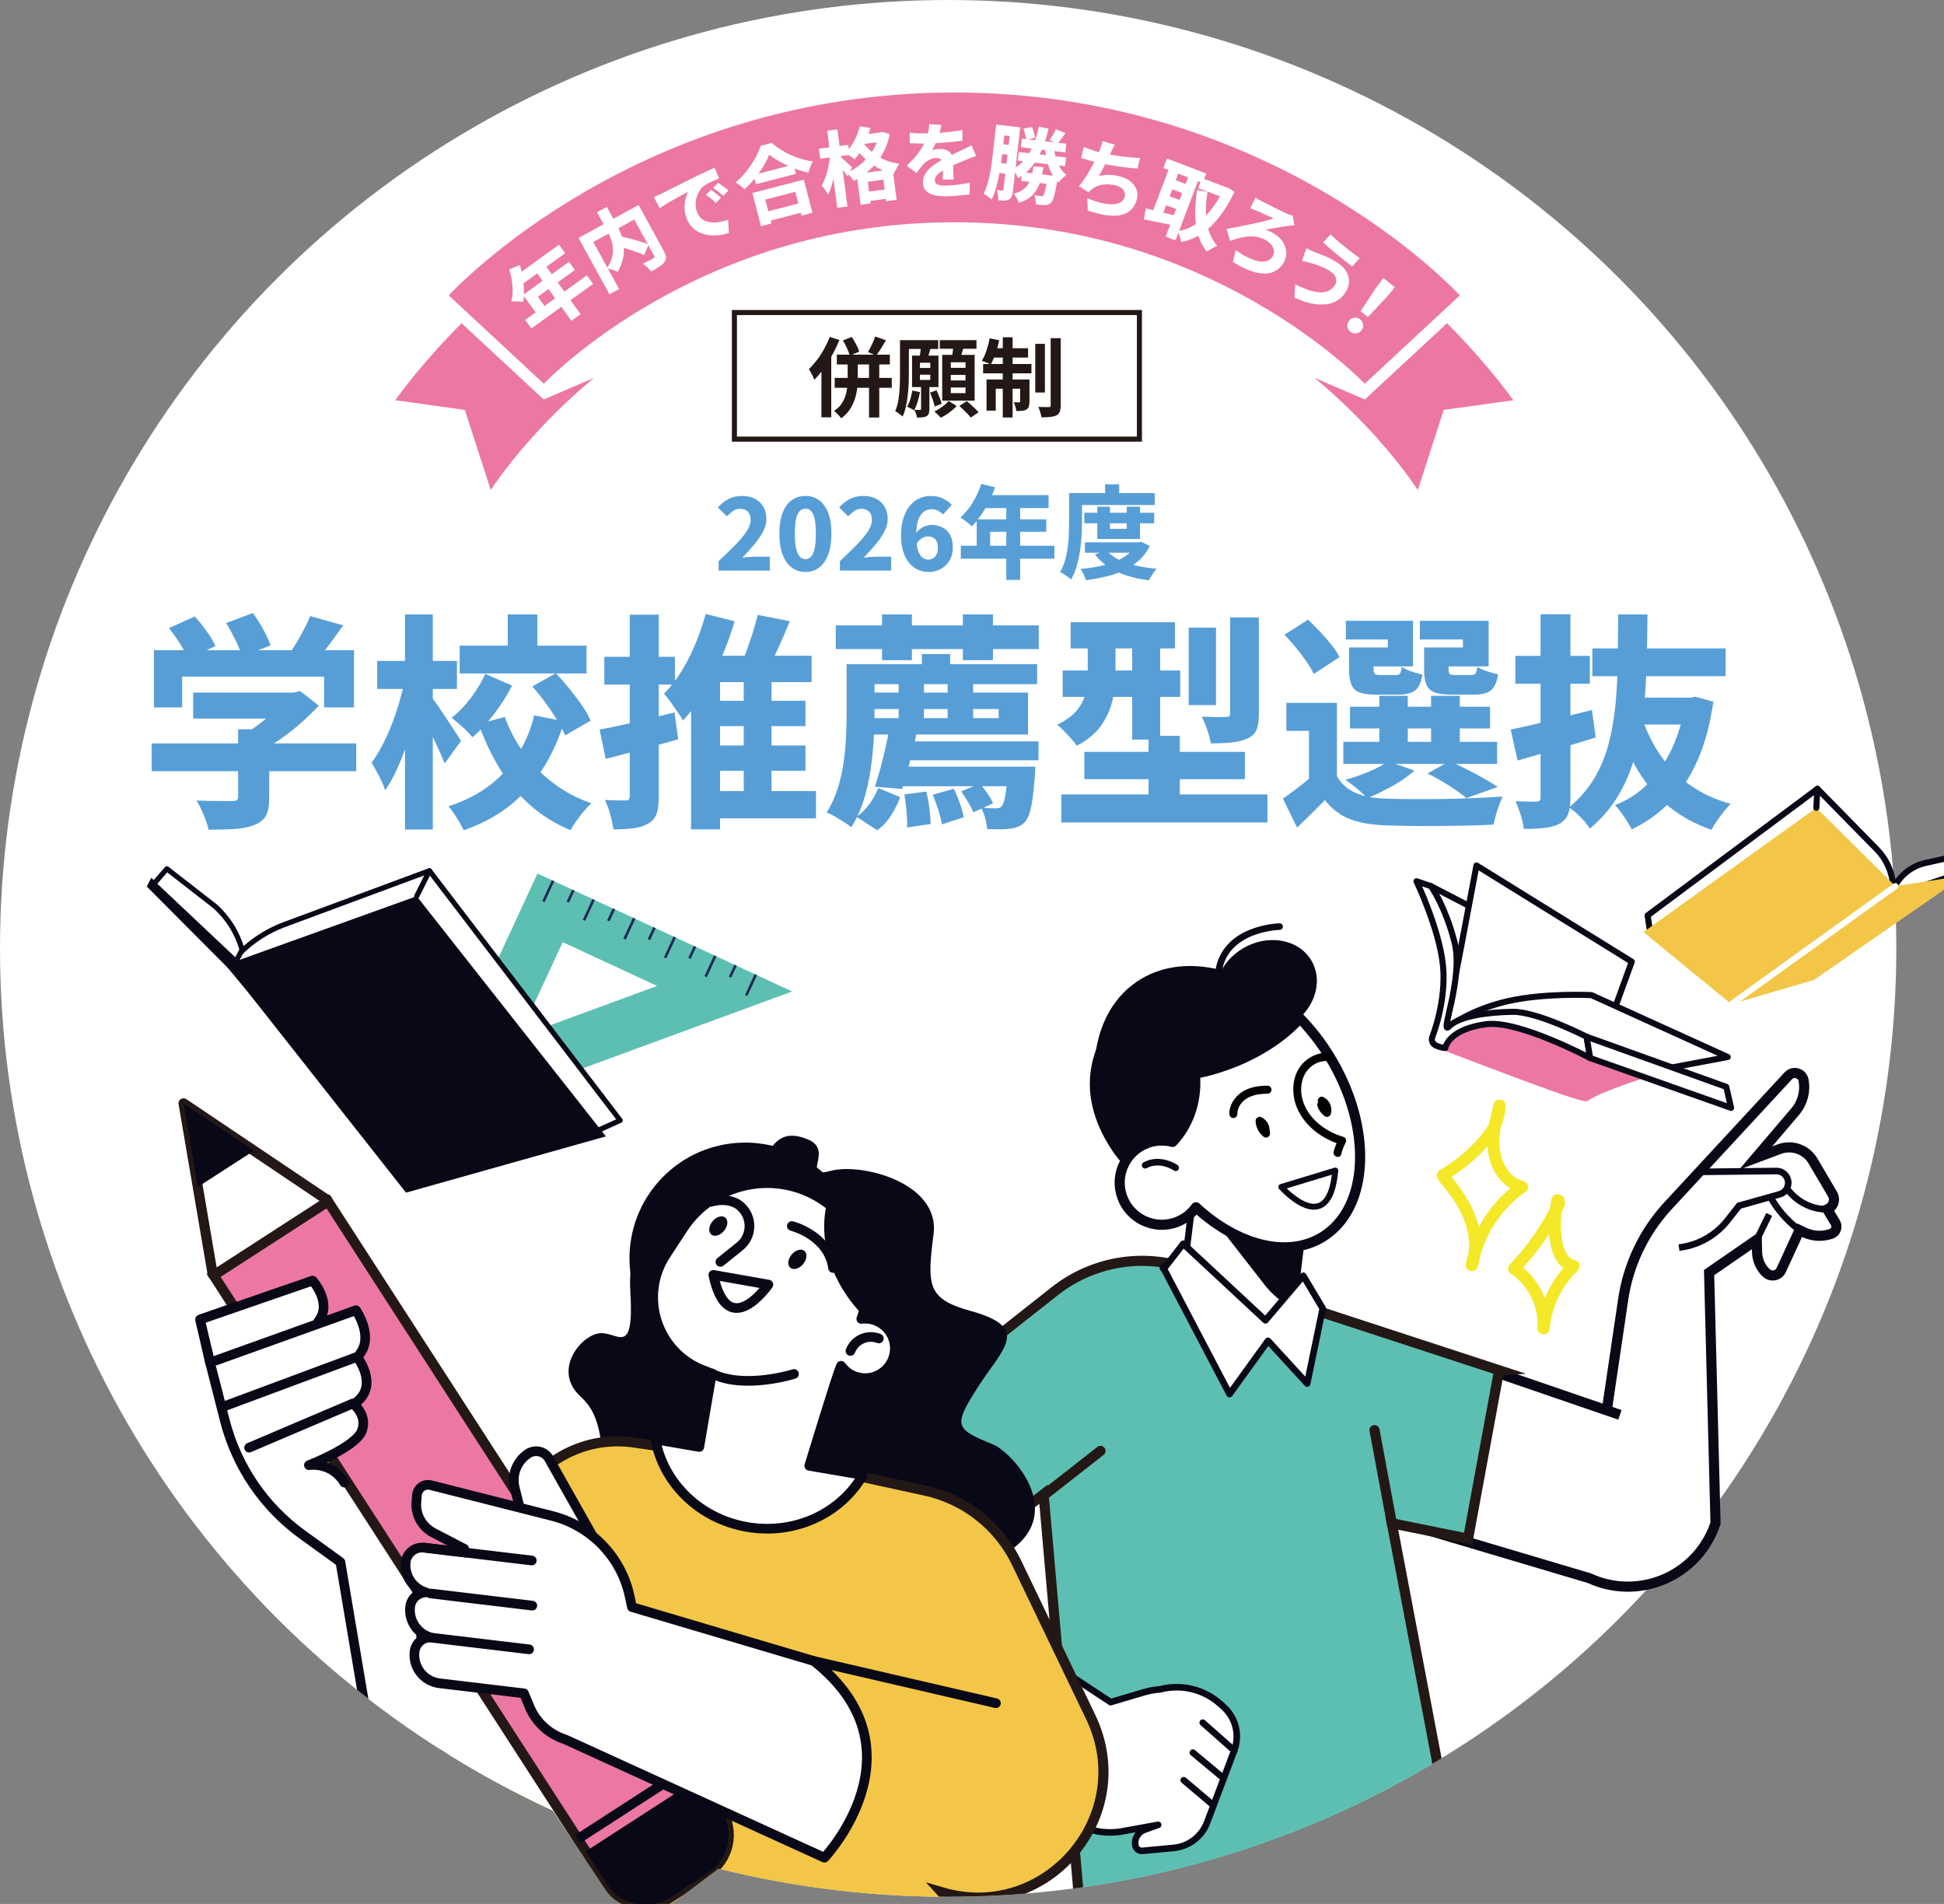 <?xml version="1.0" encoding="UTF-8"?>
<svg xmlns="http://www.w3.org/2000/svg" xmlns:xlink="http://www.w3.org/1999/xlink" width="384" height="376" viewBox="0 0 384 376">
  <rect x="0" y="0" width="384" height="376" fill="#808080" stroke="none"/>
  <defs>
    <style>
      .cls-1, .cls-2, .cls-3, .cls-4, .cls-5, .cls-6, .cls-7, .cls-8, .cls-9 {
        fill: none;
      }

      .cls-2, .cls-10, .cls-11, .cls-12, .cls-13, .cls-9 {
        stroke-miterlimit: 10;
      }

      .cls-2, .cls-10, .cls-11, .cls-12, .cls-14, .cls-8 {
        stroke-width: 2px;
      }

      .cls-2, .cls-3, .cls-4, .cls-15, .cls-14, .cls-16, .cls-17, .cls-18, .cls-19, .cls-7, .cls-9 {
        stroke: #090816;
      }

      .cls-10, .cls-11, .cls-12, .cls-13, .cls-8 {
        stroke: #231815;
      }

      .cls-10, .cls-20 {
        fill: #ec77a3;
      }

      .cls-3, .cls-4, .cls-15 {
        stroke-width: 1.91px;
      }

      .cls-3, .cls-15, .cls-5, .cls-14, .cls-16, .cls-17, .cls-18, .cls-19, .cls-7, .cls-8 {
        stroke-linecap: round;
        stroke-linejoin: round;
      }

      .cls-21 {
        fill: #579ed7;
      }

      .cls-11, .cls-22 {
        fill: #5dbfb2;
      }

      .cls-12, .cls-23 {
        fill: #f3c648;
      }

      .cls-24 {
        fill: #231815;
      }

      .cls-25 {
        fill: #f4e829;
      }

      .cls-15, .cls-13, .cls-26, .cls-14, .cls-16, .cls-17, .cls-18, .cls-19 {
        fill: #fff;
      }

      .cls-5 {
        stroke: #fff;
      }

      .cls-5, .cls-17 {
        stroke-width: 1.2px;
      }

      .cls-6 {
        stroke: #1f2855;
        stroke-width: .52px;
      }

      .cls-16 {
        stroke-width: 1.17px;
      }

      .cls-27 {
        fill: #040000;
      }

      .cls-18 {
        stroke-width: 1.02px;
      }

      .cls-19, .cls-7, .cls-9 {
        stroke-width: 1.3px;
      }

      .cls-28 {
        fill: #090816;
      }

      .cls-29 {
        clip-path: url(#clippath);
      }
    </style>
    <clipPath id="clippath">
      <path class="cls-1" d="M109.25,357.59C44.78,328,0,262.87,0,187.29,0,83.85,83.85,0,187.29,0c88.67,0,162.95,61.62,182.35,144.38,2.97,12.66,34.24,8.35,34.49,21.86.01.66-29.56,18.79-29.56,19.45,0,.53,0,1.07,0,1.6,0,36.32-10.34,70.22-28.23,98.93-1.39,2.23,5.28,24.99,3.8,27.16-2.99,4.38-16.97,12.45-22.48,11.07-4.78-1.19-1.08-11.89-4.23-8.55-34.14,36.13-82.51,58.68-136.15,58.68-15.63,0-30.82-1.92-45.34-5.53l-8.18,6.13s-3.74,2.98-8.44,1.71-5.2-2.93-7.79-6.79c-2.59-3.86-8.29-12.51-8.29-12.51Z"/>
    </clipPath>
  </defs>
  <g id="_レイヤー_2-2" data-name="レイヤー_2">
    <g>
      <circle class="cls-26" cx="187.29" cy="187.29" r="187.29"/>
      <g>
        <path class="cls-21" d="M141.95,112.68v-1.86c1.25-1.17,2.35-2.24,3.3-3.21.95-.97,1.69-1.85,2.22-2.66s.8-1.56.8-2.25c0-.48-.08-.88-.24-1.21s-.4-.58-.71-.75c-.31-.17-.69-.26-1.13-.26-.52,0-.99.15-1.42.46-.43.31-.83.65-1.2,1.02l-1.78-1.76c.71-.75,1.43-1.31,2.17-1.69.74-.38,1.63-.57,2.67-.57.95,0,1.78.19,2.49.56.71.37,1.27.9,1.67,1.59.4.69.6,1.5.6,2.43,0,.81-.23,1.65-.68,2.5-.45.85-1.04,1.71-1.76,2.56-.72.85-1.49,1.7-2.3,2.54.37-.04.79-.08,1.24-.12s.85-.06,1.2-.06h2.98v2.74h-10.12Z"/>
        <path class="cls-21" d="M159.09,112.96c-1.03,0-1.93-.29-2.7-.87s-1.37-1.43-1.8-2.55c-.43-1.12-.64-2.51-.64-4.16s.21-3.01.64-4.11c.43-1.1,1.03-1.93,1.8-2.49s1.67-.84,2.7-.84,1.94.28,2.71.84,1.36,1.39,1.79,2.49c.43,1.1.64,2.47.64,4.11s-.21,3.04-.64,4.16c-.43,1.12-1.02,1.97-1.79,2.55s-1.67.87-2.71.87ZM159.09,110.42c.4,0,.75-.14,1.06-.43.31-.29.55-.8.73-1.53.18-.73.27-1.76.27-3.08s-.09-2.34-.27-3.05c-.18-.71-.42-1.2-.73-1.47-.31-.27-.66-.4-1.06-.4s-.74.13-1.05.4c-.31.27-.56.76-.75,1.47-.19.71-.28,1.73-.28,3.05s.09,2.35.28,3.08c.19.73.44,1.24.75,1.53.31.29.66.43,1.05.43Z"/>
        <path class="cls-21" d="M165.91,112.68v-1.86c1.25-1.17,2.35-2.24,3.3-3.21.95-.97,1.69-1.85,2.22-2.66s.8-1.56.8-2.25c0-.48-.08-.88-.24-1.21s-.4-.58-.71-.75c-.31-.17-.69-.26-1.13-.26-.52,0-.99.15-1.42.46-.43.31-.83.65-1.2,1.02l-1.78-1.76c.71-.75,1.43-1.31,2.17-1.69.74-.38,1.63-.57,2.67-.57.95,0,1.78.19,2.49.56.71.37,1.27.9,1.67,1.59.4.69.6,1.5.6,2.43,0,.81-.23,1.65-.68,2.5-.45.85-1.04,1.71-1.76,2.56-.72.85-1.49,1.7-2.3,2.54.37-.04.79-.08,1.24-.12s.85-.06,1.2-.06h2.98v2.74h-10.12Z"/>
        <path class="cls-21" d="M183.45,112.96c-.71,0-1.39-.14-2.04-.41-.65-.27-1.23-.7-1.74-1.28-.51-.58-.91-1.32-1.22-2.23-.31-.91-.46-1.99-.46-3.26,0-1.36.16-2.53.48-3.52.32-.99.75-1.8,1.3-2.44.55-.64,1.17-1.11,1.87-1.42.7-.31,1.42-.46,2.17-.46.95,0,1.77.17,2.47.52.7.35,1.28.75,1.73,1.2l-1.72,1.94c-.25-.28-.59-.52-1-.73-.41-.21-.83-.31-1.26-.31-.56,0-1.07.16-1.54.49s-.84.87-1.11,1.63c-.27.76-.41,1.79-.41,3.1,0,1.2.11,2.15.34,2.84.23.69.52,1.18.88,1.47.36.29.75.43,1.16.43.36,0,.68-.09.97-.26s.51-.44.68-.79c.17-.35.25-.8.25-1.35s-.09-.96-.26-1.27c-.17-.31-.41-.54-.7-.69-.29-.15-.63-.22-1-.22s-.78.12-1.19.36c-.41.24-.78.65-1.13,1.24l-.14-2.14c.27-.37.58-.69.93-.95.35-.26.72-.46,1.11-.59.39-.13.73-.2,1.04-.2.83,0,1.57.16,2.22.48.65.32,1.16.81,1.53,1.47.37.66.55,1.5.55,2.51s-.22,1.84-.65,2.57c-.43.73-1.01,1.29-1.73,1.68s-1.51.59-2.38.59Z"/>
        <path class="cls-21" d="M193.83,95.56l2.72.68c-.35.99-.76,1.96-1.25,2.91-.49.95-1.01,1.84-1.58,2.66-.57.82-1.14,1.53-1.73,2.13-.17-.16-.4-.35-.68-.58-.28-.23-.56-.45-.85-.66-.29-.21-.54-.38-.75-.5.59-.52,1.14-1.13,1.67-1.83.53-.7,1-1.46,1.41-2.29.41-.83.76-1.67,1.04-2.52ZM189.79,107.78h18.48v2.56h-18.48v-2.56ZM192.93,102.56h13.74v2.46h-11.08v4.06h-2.66v-6.52ZM194.47,97.78h12.66v2.56h-13.94l1.28-2.56ZM198.77,99.1h2.74v15.42h-2.74v-15.42Z"/>
        <path class="cls-21" d="M211.19,97.38h2.54v5.6c0,.83-.03,1.74-.08,2.74-.05,1-.16,2.02-.31,3.06s-.37,2.05-.66,3.03c-.29.98-.66,1.86-1.11,2.63-.15-.15-.36-.32-.63-.51s-.55-.38-.82-.55c-.27-.17-.52-.31-.73-.4.43-.71.76-1.48,1-2.33.24-.85.42-1.72.53-2.62s.19-1.78.22-2.65c.03-.87.05-1.67.05-2.4v-5.6ZM212.49,97.38h15.6v2.36h-15.6v-2.36ZM224.47,107.1h.52l.46-.1,1.66.82c-.53,1.09-1.22,2.03-2.07,2.81-.85.78-1.82,1.43-2.91,1.95-1.09.52-2.28.94-3.56,1.25-1.28.31-2.63.56-4.06.75-.09-.33-.25-.72-.46-1.16-.21-.44-.43-.79-.64-1.06,1.28-.11,2.5-.28,3.66-.51,1.16-.23,2.23-.55,3.2-.94.97-.39,1.82-.88,2.54-1.45.72-.57,1.27-1.25,1.66-2.04v-.32ZM214.19,101.26h13.8v2.08h-13.8v-2.08ZM214.31,107.1h10.84v2.06h-10.84v-2.06ZM218.57,108.68c.59.71,1.37,1.31,2.34,1.81s2.1.9,3.39,1.19c1.29.29,2.68.51,4.19.64-.17.17-.36.4-.56.68-.2.28-.39.56-.56.84-.17.28-.31.53-.42.76-1.61-.2-3.08-.51-4.41-.94-1.33-.43-2.51-.98-3.56-1.67-1.05-.69-1.94-1.52-2.69-2.49l2.28-.82ZM216.75,100.06h2.5v4.38h3.32v-4.38h2.62v6.38h-8.44v-6.38ZM218.29,95.64h2.78v3.08h-2.78v-3.08Z"/>
        <path class="cls-21" d="M29.96,146.81h40.41v5.49H29.96v-5.49ZM30.41,128.41h39.51v11.29h-5.9v-6.08h-28.04v6.08h-5.58v-11.29ZM33.38,124.04l5.08-2.29c.81.87,1.6,1.85,2.38,2.93.78,1.08,1.35,2.06,1.71,2.92l-5.44,2.52c-.3-.84-.81-1.83-1.53-2.97-.72-1.14-1.46-2.17-2.2-3.1ZM38.15,136.78h20.29v5.13h-20.29v-5.13ZM47.06,144.02h6.12v13.54c0,1.5-.21,2.66-.63,3.49-.42.82-1.22,1.46-2.39,1.91-1.11.42-2.4.67-3.87.76-1.47.09-3.17.14-5.09.14-.18-.84-.5-1.82-.97-2.95-.47-1.12-.94-2.06-1.42-2.81.9.03,1.84.05,2.81.07.97.02,1.85.02,2.63.02h1.62c.45,0,.76-.06.92-.18.16-.12.25-.33.25-.63v-13.37ZM44.67,123.05l5.27-1.98c.72.96,1.41,2.04,2.07,3.24.66,1.2,1.14,2.25,1.44,3.15l-5.67,2.21c-.21-.9-.62-1.97-1.24-3.22-.62-1.24-1.24-2.38-1.87-3.4ZM56.51,136.78h1.48l1.26-.32,3.73,2.88c-1.02,1.11-2.18,2.23-3.46,3.38-1.29,1.14-2.66,2.21-4.1,3.22-1.44,1.01-2.9,1.88-4.36,2.63-.36-.51-.86-1.11-1.51-1.8-.65-.69-1.19-1.23-1.64-1.62,1.14-.63,2.27-1.37,3.38-2.23s2.12-1.72,3.04-2.61c.92-.88,1.64-1.7,2.18-2.45v-1.08ZM61.28,121.66l6.52,1.84c-1.08,1.53-2.17,3.02-3.26,4.46s-2.09,2.66-2.99,3.65l-4.91-1.75c.57-.78,1.14-1.63,1.71-2.56.57-.93,1.12-1.89,1.64-2.88.52-.99.95-1.9,1.28-2.75Z"/>
        <path class="cls-21" d="M79.91,134.39l3.33,1.17c-.3,1.8-.69,3.66-1.17,5.58-.48,1.92-1.03,3.8-1.64,5.62-.62,1.83-1.29,3.55-2.02,5.15-.74,1.61-1.51,2.99-2.32,4.16-.27-.84-.67-1.78-1.21-2.81-.54-1.03-1.04-1.91-1.48-2.63.72-.99,1.42-2.12,2.09-3.4.68-1.27,1.3-2.64,1.87-4.1.57-1.45,1.07-2.93,1.51-4.43.43-1.5.79-2.94,1.06-4.32ZM74.51,130.52h15.75v5.54h-15.75v-5.54ZM80,121.34h5.49v42.48h-5.49v-42.48ZM85.31,137.77c.27.3.68.85,1.22,1.64.54.8,1.12,1.66,1.73,2.59.61.93,1.18,1.8,1.71,2.61.52.81.89,1.38,1.1,1.71l-3.24,4.46c-.27-.72-.62-1.56-1.06-2.52-.44-.96-.9-1.94-1.39-2.95-.5-1-.98-1.94-1.44-2.81-.47-.87-.86-1.62-1.19-2.25l2.56-2.48ZM105.51,141.28l5.98,1.17c-1.02,3.27-2.38,6.3-4.09,9.09s-3.86,5.24-6.46,7.36c-2.6,2.12-5.71,3.8-9.34,5.06-.21-.45-.49-.97-.83-1.55-.35-.58-.71-1.17-1.1-1.76-.39-.58-.75-1.06-1.08-1.42,3.24-1.05,6-2.47,8.28-4.25,2.28-1.78,4.13-3.85,5.56-6.19,1.42-2.34,2.45-4.84,3.08-7.51ZM95.84,133.09l5.31,2.3c-.99,1.95-2.18,3.83-3.58,5.65-1.4,1.82-2.81,3.34-4.25,4.57-.45-.6-1.09-1.27-1.91-2-.83-.73-1.55-1.36-2.18-1.87,1.32-1.02,2.57-2.32,3.76-3.89,1.18-1.57,2.14-3.16,2.86-4.75ZM90.8,127.51h25.06v5.49h-25.06v-5.49ZM99.71,141.59c.93,2.58,2.21,4.98,3.83,7.2,1.62,2.22,3.53,4.17,5.74,5.85,2.21,1.68,4.72,3.02,7.54,4-.45.39-.94.9-1.46,1.53-.53.63-1.03,1.28-1.51,1.96-.48.67-.87,1.28-1.17,1.82-3-1.26-5.65-2.9-7.94-4.93-2.29-2.03-4.27-4.39-5.94-7.09-1.67-2.7-3.08-5.68-4.25-8.95l5.17-1.4ZM100.29,121.34h5.85v8.59h-5.85v-8.59ZM105.15,135.56l4.63-2.61c.9.93,1.8,1.95,2.7,3.06.9,1.11,1.72,2.21,2.48,3.29.75,1.08,1.32,2.09,1.71,3.01l-5.04,2.93c-.36-.9-.89-1.91-1.58-3.04-.69-1.12-1.46-2.27-2.32-3.44-.85-1.17-1.72-2.23-2.59-3.2Z"/>
        <path class="cls-21" d="M118.43,144.07c1.89-.33,4.16-.81,6.82-1.44,2.66-.63,5.32-1.27,7.99-1.94l.72,5.31c-2.43.69-4.9,1.37-7.4,2.05-2.51.67-4.81,1.28-6.91,1.82l-1.21-5.81ZM119.37,129.71h13.95v5.49h-13.95v-5.49ZM124.41,121.39h5.72v35.82c0,1.44-.14,2.58-.41,3.42s-.81,1.5-1.62,1.98c-.78.48-1.74.79-2.88.95-1.14.15-2.49.23-4.05.23-.09-.78-.29-1.74-.61-2.88s-.67-2.11-1.06-2.92c.84.03,1.66.05,2.45.07.79.02,1.34.02,1.64.02s.51-.07.63-.2c.12-.14.18-.35.18-.65v-35.82ZM139.4,121.25l5.71,1.44c-.72,2.46-1.61,4.9-2.66,7.31-1.05,2.42-2.2,4.68-3.46,6.8-1.26,2.11-2.63,3.95-4.09,5.51-.21-.42-.55-.97-1.01-1.64-.47-.67-.94-1.35-1.42-2.02-.48-.67-.92-1.22-1.31-1.64,1.83-1.86,3.46-4.19,4.88-7,1.42-2.8,2.54-5.72,3.35-8.75ZM142.23,129.49h18.09v5.22h-18.09v29.07h-5.72v-31.41l2.88-2.88h2.83ZM138.32,156.22h22.86v5.4h-22.86v-5.4ZM138.99,138.4h20.12v5h-20.12v-5ZM138.99,147.22h20.12v4.99h-20.12v-4.99ZM149.66,121.43l6.35,1.26c-.81,2.01-1.68,4.01-2.61,6.01-.93,2-1.77,3.68-2.52,5.06l-5.13-1.26c.51-.99,1.01-2.13,1.51-3.42.49-1.29.95-2.6,1.37-3.94.42-1.33.77-2.57,1.04-3.71ZM146.91,132.41h5.49v25.33h-5.49v-25.33Z"/>
        <path class="cls-21" d="M167.21,131.15h5.54v9.81c0,1.62-.06,3.41-.18,5.38-.12,1.96-.34,3.96-.65,5.98s-.77,3.98-1.37,5.87c-.6,1.89-1.4,3.61-2.38,5.17-.36-.3-.84-.64-1.44-1.01-.6-.38-1.21-.74-1.82-1.1-.62-.36-1.16-.62-1.64-.77.9-1.41,1.62-2.95,2.16-4.64.54-1.68.94-3.39,1.19-5.13.25-1.74.42-3.45.5-5.13.07-1.68.11-3.24.11-4.68v-9.76ZM165.09,123.5h40.1v4.68h-40.1v-4.68ZM173.51,155.63l4.32,1.8c-.45,1.2-1.04,2.38-1.78,3.56-.74,1.17-1.66,2.16-2.77,2.97l-4.09-2.65c.96-.66,1.81-1.51,2.56-2.54.75-1.04,1.33-2.08,1.75-3.13ZM169.86,131.15h35.01v3.96h-35.01v-3.96ZM170.67,136.78h32.4v8.28h-32.4v-3.24h26.6v-1.8h-26.6v-3.24ZM175.71,143.89l5.4.58c-.24,1.29-.53,2.62-.88,3.98-.35,1.37-.69,2.69-1.04,3.96-.35,1.28-.67,2.41-.97,3.4l-5.4-.45c.33-.99.68-2.14,1.04-3.47.36-1.32.7-2.67,1.01-4.05.31-1.38.59-2.7.83-3.96ZM174.23,121.34h5.9v9.04h-5.9v-9.04ZM177.51,133.85h5v8.87h-5v-8.87ZM177.65,151.4h22.77v3.87h-22.77v-3.87ZM178.59,146.41h26.55v3.73h-26.55v-3.73ZM178.64,156.89l4.32-.58c.27,1.05.48,2.17.63,3.35.15,1.18.23,2.21.23,3.08l-4.64.67c.03-.87,0-1.92-.11-3.15-.11-1.23-.25-2.35-.43-3.38ZM182.1,129.17h5.58v3.55h-5.58v-3.55ZM184.26,156.94l4.14-1.17c.45.87.85,1.83,1.21,2.88s.61,1.96.76,2.75l-4.32,1.4c-.12-.78-.35-1.72-.7-2.81-.35-1.09-.71-2.11-1.1-3.04ZM187.19,133.85h5.04v8.87h-5.04v-8.87ZM189.84,156.26l3.74-1.48c.51.6,1.01,1.26,1.51,1.98.5.72.85,1.35,1.06,1.89l-3.87,1.76c-.24-.57-.59-1.24-1.06-2.03-.47-.78-.92-1.48-1.37-2.11ZM190.2,121.34h5.94v9.04h-5.94v-9.04ZM199.07,151.4h5.45c-.03.9-.06,1.52-.09,1.84-.15,1.77-.31,3.26-.47,4.48-.17,1.21-.37,2.18-.61,2.9-.24.72-.52,1.27-.85,1.67-.42.45-.88.77-1.37.97-.5.19-1.03.32-1.6.38-.48.09-1.12.14-1.94.14s-1.68-.02-2.61-.05c-.03-.63-.16-1.35-.38-2.16s-.5-1.52-.83-2.12c.63.09,1.2.14,1.71.16.51.02.92.02,1.22.02.27,0,.5-.02.67-.07.18-.05.34-.16.5-.34.27-.3.5-.98.7-2.05.19-1.06.37-2.78.52-5.15v-.63Z"/>
        <path class="cls-21" d="M214.86,124.94h5.49v8.15c0,1.65-.2,3.36-.58,5.13-.39,1.77-1.13,3.44-2.23,5.02-1.1,1.57-2.71,2.92-4.84,4.03-.24-.39-.6-.85-1.08-1.37-.48-.52-.97-1.05-1.48-1.58-.51-.52-.95-.92-1.31-1.19,1.83-.9,3.17-1.9,4.03-3.02.86-1.11,1.4-2.29,1.64-3.53.24-1.24.36-2.47.36-3.67v-7.97ZM209.64,156.89h40.72v5.54h-40.72v-5.54ZM209.91,132.41h23.22v5.22h-23.22v-5.22ZM211.49,122.87h20.61v5.18h-20.61v-5.18ZM214.19,148.48h31.72v5.4h-31.72v-5.4ZM223.64,124.85h5.53v21.2h-5.53v-21.2ZM226.88,145.33h6.17v15.71h-6.17v-15.71ZM234.8,123.95h5.4v15.3h-5.4v-15.3ZM242.99,121.93h5.67v19.03c0,1.35-.15,2.4-.45,3.15-.3.75-.92,1.33-1.84,1.75-.87.39-1.9.65-3.08.77-1.18.12-2.56.18-4.12.18-.12-.78-.35-1.67-.7-2.68-.35-1-.71-1.87-1.1-2.59.93.03,1.87.05,2.83.07.96.02,1.6,0,1.93-.02.33,0,.56-.04.68-.14.12-.09.18-.28.18-.58v-18.94Z"/>
        <path class="cls-21" d="M264.09,153.29c.84,1.47,2.03,2.55,3.56,3.24,1.53.69,3.4,1.08,5.62,1.17,1.44.06,3.16.1,5.15.11,2,.02,4.09,0,6.3-.02,2.21-.03,4.36-.09,6.46-.18,2.1-.09,3.97-.19,5.62-.31-.18.42-.4.96-.65,1.62-.25.66-.48,1.34-.67,2.05-.2.7-.34,1.33-.43,1.87-1.5.09-3.2.16-5.09.2-1.89.04-3.84.07-5.85.09-2.01.01-3.95,0-5.83-.02-1.88-.03-3.53-.08-4.97-.13-2.7-.12-4.97-.55-6.82-1.28-1.85-.74-3.44-1.97-4.79-3.71-.81.87-1.67,1.74-2.56,2.61-.9.87-1.88,1.81-2.93,2.83l-2.79-5.71c.9-.63,1.85-1.33,2.86-2.09,1-.77,1.96-1.54,2.86-2.32h4.95ZM253.7,125.35l4.68-2.97c.78.72,1.58,1.52,2.39,2.39.81.87,1.56,1.73,2.25,2.59.69.85,1.21,1.66,1.57,2.41l-5.08,3.33c-.33-.72-.81-1.54-1.44-2.45-.63-.92-1.33-1.84-2.09-2.77-.76-.93-1.52-1.77-2.27-2.52ZM264.09,138.8v16.78h-5.53v-11.25h-4.46v-5.53h9.99ZM265.35,146.5h30.38v4.37h-30.38v-4.37ZM274.17,150.37l5.22,1.8c-1.17,1.08-2.62,2.1-4.34,3.06-1.73.96-3.38,1.75-4.97,2.39-.33-.36-.75-.77-1.26-1.22-.51-.45-1.04-.89-1.6-1.33-.56-.43-1.04-.79-1.46-1.06,1.59-.45,3.15-1,4.68-1.64,1.53-.64,2.77-1.31,3.73-2ZM267.92,127.87h6.21v-1.58h-8.28v-3.69h13.27v9h-11.21v-3.73ZM266.48,127.87h4.86v4.27c0,.51.08.83.25.97.16.13.5.2,1.01.2h3.06c.45,0,.74-.1.88-.29.13-.19.25-.64.34-1.33.45.33,1.08.63,1.89.9.81.27,1.54.48,2.2.63-.24,1.53-.72,2.57-1.44,3.13-.72.56-1.8.83-3.24.83h-4.46c-1.38,0-2.46-.14-3.24-.43-.78-.28-1.33-.79-1.64-1.53-.32-.73-.47-1.75-.47-3.04v-4.32ZM266.66,139.57h27.67v4.28h-27.67v-4.28ZM272.46,137.41h5.62v11.21h-5.62v-11.21ZM282.72,127.87h6.25v-1.58h-8.5v-3.69h13.59v9h-11.34v-3.73ZM281.28,127.87h4.86v4.27c0,.51.08.83.25.97.17.13.52.2,1.06.2h3.11c.45,0,.75-.1.9-.31.15-.21.27-.64.36-1.31.42.3,1.04.59,1.87.86.83.27,1.57.48,2.23.63-.24,1.56-.72,2.62-1.44,3.17-.72.56-1.82.83-3.28.83h-4.5c-1.41,0-2.51-.14-3.29-.43-.78-.28-1.33-.79-1.64-1.53-.32-.73-.47-1.75-.47-3.04v-4.32ZM281.96,152.75l4.37-2.43c1.08.48,2.22,1.02,3.42,1.62,1.2.6,2.33,1.21,3.4,1.82,1.06.62,1.97,1.16,2.72,1.64l-6.21,2.21c-.81-.69-1.93-1.49-3.35-2.41-1.42-.91-2.87-1.73-4.34-2.45ZM282.68,137.41h5.67v11.21h-5.67v-11.21Z"/>
        <path class="cls-21" d="M298.43,144.07c1.38-.27,2.94-.61,4.68-1.03,1.74-.42,3.58-.88,5.54-1.37,1.95-.5,3.88-.98,5.8-1.46l.76,5.44c-2.61.81-5.27,1.61-7.99,2.39-2.71.78-5.2,1.5-7.45,2.16l-1.35-6.12ZM299.33,129.53h14.71v5.49h-14.71v-5.49ZM304.32,121.3h5.89v36.18c0,1.38-.15,2.47-.45,3.26-.3.79-.86,1.43-1.67,1.91-.78.42-1.75.7-2.92.85-1.17.15-2.57.21-4.19.18-.06-.75-.25-1.65-.58-2.7-.33-1.05-.67-1.96-1.04-2.75.84.03,1.66.05,2.45.07.79.02,1.34.02,1.64.02.33-.03.56-.1.68-.23.12-.12.18-.33.18-.63v-36.18ZM319.62,121.34h5.81c-.03,3.42-.09,6.77-.18,10.06-.09,3.29-.31,6.46-.67,9.52s-.94,5.98-1.73,8.75c-.79,2.78-1.91,5.33-3.33,7.67-1.42,2.34-3.25,4.44-5.47,6.3-.42-.69-1.04-1.45-1.84-2.27-.81-.83-1.58-1.46-2.29-1.91,2.01-1.65,3.64-3.52,4.91-5.6,1.26-2.08,2.22-4.36,2.88-6.82.66-2.46,1.12-5.07,1.39-7.83.27-2.76.42-5.64.45-8.64.03-3,.06-6.07.09-9.22ZM314.54,128.05h26.33v5.49h-26.33v-5.49ZM332.85,137.77h1.04l.99-.18,3.56.99c-.63,4.38-1.65,8.19-3.06,11.43-1.41,3.24-3.2,5.99-5.38,8.26-2.18,2.26-4.73,4.1-7.67,5.51-.36-.69-.86-1.52-1.51-2.48-.65-.96-1.25-1.73-1.82-2.29,2.55-.99,4.76-2.44,6.64-4.37,1.87-1.92,3.43-4.23,4.68-6.93,1.25-2.7,2.09-5.71,2.54-9.04v-.9ZM324.44,142c.9,2.7,2.13,5.15,3.69,7.36s3.48,4.11,5.76,5.72c2.28,1.6,4.93,2.83,7.96,3.67-.39.39-.83.89-1.33,1.51s-.96,1.24-1.39,1.87c-.44.63-.79,1.21-1.06,1.75-3.24-1.14-6.05-2.68-8.42-4.61-2.37-1.93-4.37-4.25-6.01-6.95-1.63-2.7-3.01-5.74-4.12-9.14l4.91-1.17ZM322.14,137.77h12.1v5.31h-13.18l1.08-5.31Z"/>
      </g>
      <g>
        <path class="cls-20" d="M107.39,78.88l-.22-.2-16-14.85c-6.01,6.02-10.35,11.44-13.11,15.21l13.76,1.91,5.12,15.82c1.66-2.51,7.36-10.6,17.3-19.48,1.02-.91,2.06-1.8,3.11-2.67l-9.95,4.27Z"/>
        <path class="cls-20" d="M269.61,78.88l.22-.2,16-14.85c6.01,6.02,10.35,11.44,13.11,15.21l-13.76,1.91-5.12,15.82c-1.66-2.51-7.36-10.6-17.3-19.48-1.02-.91-2.06-1.8-3.11-2.67l9.95,4.27Z"/>
        <path class="cls-20" d="M188.5,18.27c-62.1,0-98.35,38.44-99.86,40.07l18.78,17.44c.08-.08,7.76-8.18,21.66-16.11,18.33-10.46,38.32-15.77,59.42-15.77s41.09,5.31,59.42,15.77c13.9,7.94,21.58,16.03,21.66,16.11l18.78-17.44c-1.51-1.64-37.76-40.07-99.86-40.07Z"/>
      </g>
      <g>
        <path class="cls-26" d="M100.59,53.19l2.12-.85c.24.82.43,1.65.56,2.52.13.86.21,1.7.22,2.51.02.81-.03,1.55-.13,2.23-.19-.02-.43-.04-.72-.06-.29-.02-.58-.03-.88-.03-.29,0-.54,0-.73.03.14-.62.22-1.29.23-2,.01-.71-.04-1.44-.16-2.18s-.29-1.46-.51-2.16ZM102.07,54.35l8.35-6.03,1.22,1.69-9.2,6.64-.37-2.3ZM103.33,58.24l9.06-6.54,1.17,1.62-7.31,5.28,1.93,2.68-1.75,1.27-3.11-4.3ZM103.74,63.18l12.19-8.8,1.22,1.69-12.19,8.8-1.22-1.69ZM105.53,53.18l1.81-1.31,7.34,10.17-1.81,1.31-7.34-10.17Z"/>
        <path class="cls-26" d="M114.28,46.99l10.81-5.94,1.02,1.85-8.92,4.89,5.1,9.29-1.9,1.04-6.12-11.14ZM117.93,41.92l1.94-1.06,1.97,3.59c.27.48.51,1,.73,1.54.22.54.39,1.12.51,1.72.12.6.17,1.23.16,1.87s-.12,1.31-.32,2c-.2.69-.5,1.39-.91,2.11-.16-.1-.38-.19-.63-.27-.26-.09-.52-.17-.8-.25-.27-.08-.52-.13-.73-.17.43-.62.74-1.22.93-1.79.19-.58.29-1.13.3-1.66s-.04-1.04-.15-1.51c-.11-.48-.26-.93-.45-1.35-.18-.42-.38-.82-.58-1.19l-1.97-3.58ZM121.49,48.43l.87-1.83c.46.11.95.23,1.47.36.52.13,1.05.27,1.57.42s1.03.3,1.5.46c.48.16.89.31,1.23.46l-.9,2.09c-.33-.17-.72-.34-1.18-.51-.46-.17-.95-.35-1.47-.52-.52-.17-1.05-.34-1.58-.5-.53-.16-1.04-.3-1.51-.42ZM124.26,41.51l1.88-1.03,4.95,9.02c.27.49.42.91.46,1.25.03.34-.07.67-.3,1-.23.32-.57.63-1.01.92-.44.29-.98.6-1.62.95-.12-.17-.27-.35-.46-.54-.19-.19-.39-.38-.6-.55-.21-.18-.4-.32-.57-.44.26-.13.54-.27.82-.41s.54-.28.76-.4.37-.2.46-.25c.14-.09.22-.17.24-.24s0-.17-.07-.3l-4.93-8.97Z"/>
        <path class="cls-26" d="M129.17,38.92c.29-.13.57-.25.85-.38.28-.13.49-.23.63-.29.32-.16.7-.35,1.15-.58.44-.22.93-.47,1.47-.74.54-.27,1.12-.56,1.73-.86.62-.3,1.26-.62,1.93-.96.5-.24,1.01-.49,1.52-.74s1.01-.48,1.48-.7c.47-.22.88-.41,1.23-.56l.87,2.14c-.26.1-.57.23-.92.38-.35.15-.69.31-1.03.47-.34.16-.64.33-.89.5-.38.27-.71.61-.98,1.04s-.47.88-.61,1.36c-.14.49-.2.98-.19,1.48.01.5.11.98.29,1.43.19.47.44.86.75,1.15s.66.51,1.06.65c.4.14.83.21,1.31.23.47.01.96-.03,1.47-.13.51-.1,1.03-.23,1.55-.41l.13,2.61c-.67.22-1.35.37-2.02.44-.68.07-1.33.07-1.97-.02s-1.23-.25-1.79-.51c-.56-.26-1.05-.61-1.48-1.05-.43-.44-.77-.99-1.03-1.65-.28-.71-.43-1.4-.45-2.08-.02-.68.04-1.3.19-1.87.15-.57.32-1.04.53-1.41-.26.14-.57.3-.92.5-.36.19-.74.4-1.16.63-.42.23-.84.46-1.26.7-.42.24-.84.48-1.23.73-.4.25-.76.48-1.08.7l-1.12-2.2ZM140.44,37.48c.19.13.41.29.66.48s.49.37.72.56c.23.19.43.36.6.53l-1.02,1.04c-.36-.35-.69-.64-.98-.89-.3-.24-.63-.48-1-.72l1.02-1ZM141.85,36.1c.2.13.43.28.68.46.25.17.5.35.74.54s.46.35.64.5l-1.01,1.08c-.38-.34-.72-.62-1.02-.85-.3-.23-.64-.46-1.02-.71l.98-1.02Z"/>
        <path class="cls-26" d="M151.94,30.54c-.28.71-.65,1.47-1.13,2.27s-1.04,1.6-1.68,2.38c-.64.78-1.33,1.51-2.07,2.19-.12-.14-.29-.29-.5-.46-.21-.17-.42-.34-.64-.5-.22-.16-.42-.29-.61-.39.79-.68,1.51-1.43,2.18-2.27.66-.84,1.23-1.69,1.71-2.56.48-.87.82-1.67,1.03-2.4l2.19-.57c.59.5,1.21.95,1.87,1.36.65.41,1.33.77,2.03,1.08.7.31,1.4.57,2.12.77s1.42.35,2.11.44c-.18.33-.35.69-.49,1.08-.15.39-.28.77-.39,1.15-.68-.16-1.38-.36-2.1-.61-.72-.25-1.42-.53-2.1-.85-.68-.32-1.32-.65-1.93-1.01-.6-.35-1.13-.72-1.59-1.09ZM148.62,38.11l10.16-2.63,1.7,6.55-2.16.56-1.22-4.71-5.94,1.54,1.22,4.71-2.06.54-1.7-6.55ZM148.86,34.55l7.89-2.05.47,1.83-7.89,2.05-.47-1.83ZM150.63,42.02l8.03-2.08.47,1.83-8.03,2.08-.47-1.83Z"/>
        <path class="cls-26" d="M161.77,29.37l5.79-.76.26,1.98-5.79.76-.26-1.98ZM163.97,30.49l1.26.26c-.03.66-.09,1.35-.18,2.06-.09.71-.2,1.41-.34,2.1-.14.69-.31,1.34-.5,1.94-.19.6-.42,1.14-.66,1.6-.13-.29-.31-.61-.56-.95s-.47-.64-.66-.87c.22-.39.43-.83.62-1.32.19-.49.35-1.01.49-1.56.14-.55.26-1.1.34-1.66.09-.56.15-1.09.19-1.6ZM163.39,25.81l2.02-.26,1.99,15.23-2.02.26-1.99-15.23ZM166.06,31.04c.11.08.27.22.49.4.22.19.44.39.68.61.24.22.46.42.66.61.2.19.35.32.42.4l-.92,1.76c-.12-.19-.28-.41-.46-.66-.19-.25-.38-.51-.59-.78s-.4-.52-.6-.76c-.19-.24-.36-.43-.5-.57l.82-1.01ZM169.84,24.95l2.11.3c-.2.78-.47,1.55-.79,2.31-.32.76-.68,1.48-1.08,2.15s-.82,1.27-1.27,1.77c-.14-.11-.31-.25-.54-.41-.22-.16-.45-.31-.68-.46-.23-.15-.44-.27-.61-.35.66-.67,1.24-1.47,1.74-2.41s.88-1.91,1.12-2.9ZM173.58,26.2l.37-.05.35-.11,1.44.44c-.2,1.08-.51,2.08-.95,3-.43.93-.95,1.77-1.56,2.54s-1.31,1.46-2.08,2.08-1.61,1.16-2.49,1.64c-.16-.24-.38-.52-.66-.83-.28-.31-.53-.56-.76-.74.81-.37,1.56-.82,2.28-1.35.71-.53,1.35-1.13,1.92-1.78.56-.66,1.04-1.37,1.41-2.12.38-.76.64-1.55.78-2.38l-.04-.34ZM170.23,27.85c.44.65,1.01,1.3,1.72,1.93.71.63,1.55,1.18,2.51,1.64.96.46,2.03.77,3.2.94-.12.16-.25.35-.4.59-.15.23-.27.47-.39.72s-.22.47-.3.66c-1.2-.26-2.31-.67-3.3-1.24-1-.57-1.88-1.22-2.64-1.96s-1.39-1.49-1.89-2.27l1.49-1ZM169.2,34.35l7.12-.93.79,6.04-2.07.27-.55-4.24-3.07.4.56,4.29-1.98.26-.79-6.08ZM169.97,26.67l4.16-.54.24,1.82-4.16.54-.24-1.82ZM170.48,37.99l5.39-.7.24,1.84-5.39.7-.24-1.84Z"/>
        <path class="cls-26" d="M185.96,24.66c-.06.3-.15.69-.26,1.17-.11.47-.28,1.01-.51,1.61-.15.37-.32.76-.52,1.17-.2.41-.4.77-.6,1.08.12-.06.28-.1.49-.15s.43-.07.65-.09c.22-.02.42-.03.58-.03.69-.01,1.28.18,1.74.57.47.39.71.99.72,1.78,0,.22.01.48.02.8s.02.64.03.98c.01.34.02.67.04,1,.02.33.03.63.03.89l-2.15.03c.02-.18.03-.4.04-.64s.01-.5.01-.77,0-.54,0-.8c0-.25,0-.5,0-.72,0-.53-.15-.89-.42-1.08-.27-.19-.57-.28-.88-.28-.43,0-.88.13-1.33.35-.45.23-.83.49-1.13.79-.23.25-.47.53-.7.83-.23.3-.49.64-.77,1.01l-1.94-1.42c.66-.63,1.25-1.24,1.75-1.83s.94-1.2,1.3-1.81c.36-.61.65-1.24.88-1.87.14-.45.27-.9.37-1.37.1-.47.16-.92.17-1.35l2.38.16ZM179.69,26.21c.42.05.91.08,1.45.11s1.03.03,1.45.03c.72-.01,1.5-.04,2.36-.09s1.73-.11,2.61-.21,1.72-.21,2.53-.37l.02,2.08c-.57.1-1.2.18-1.88.25-.68.07-1.36.13-2.06.18s-1.36.09-1.98.11c-.63.03-1.19.04-1.68.05-.22,0-.49,0-.81,0-.32,0-.65,0-1-.02-.35-.02-.67-.03-.98-.05l-.03-2.08ZM192.78,30.82c-.17.05-.38.11-.63.21s-.5.18-.75.28c-.25.1-.48.19-.67.28-.51.2-1.11.46-1.8.75-.7.3-1.42.65-2.17,1.05-.47.25-.87.49-1.18.73-.31.24-.54.49-.7.73-.15.24-.23.5-.22.78,0,.2.05.36.13.49.08.13.22.24.4.32.18.08.41.13.69.17.28.03.61.05,1,.04.7-.01,1.48-.07,2.33-.18.85-.11,1.63-.24,2.35-.39l-.04,2.31c-.34.05-.77.1-1.31.16-.54.06-1.09.1-1.67.14-.58.04-1.14.06-1.67.07-.87.01-1.64-.06-2.32-.22-.68-.16-1.22-.44-1.62-.84-.4-.4-.61-.95-.62-1.66,0-.59.12-1.11.38-1.58s.61-.9,1.04-1.29c.43-.39.89-.74,1.4-1.05s1-.59,1.48-.84c.5-.27.93-.49,1.32-.67.38-.18.74-.35,1.07-.5.33-.15.65-.3.96-.45.33-.15.66-.3.98-.46.32-.16.64-.32.96-.49l.91,2.08Z"/>
        <path class="cls-26" d="M196.8,24.61l1.81.21-.68,5.9c-.08.65-.17,1.35-.28,2.11-.11.76-.25,1.53-.42,2.32-.17.79-.36,1.55-.58,2.28-.22.73-.48,1.38-.79,1.96-.11-.12-.25-.25-.45-.4s-.38-.28-.58-.41c-.19-.13-.37-.23-.52-.29.27-.54.5-1.13.7-1.78.19-.65.36-1.32.5-2.02.14-.7.26-1.39.35-2.06.09-.68.18-1.31.24-1.91l.68-5.9ZM196.74,32.1l2.94.34-.23,1.97-2.94-.34.23-1.97ZM199.65,24.94l1.88.22-1.44,12.51c-.05.43-.13.79-.24,1.08-.11.29-.3.5-.57.65-.27.13-.57.21-.9.22-.33.01-.73-.02-1.19-.08,0-.26-.01-.59-.07-1s-.13-.75-.23-1.03c.21.04.43.07.64.1.21.03.35.05.43.06.1.01.16,0,.19-.04s.05-.11.07-.21l1.44-12.46ZM197.17,28.37l2.94.34-.22,1.94-2.94-.34.22-1.94ZM197.72,24.71l3.25.37-.22,1.94-3.25-.37.22-1.94ZM205.21,25l1.92.42c-.37,1.54-.83,2.94-1.36,4.18-.53,1.25-1.18,2.34-1.93,3.27-.76.93-1.67,1.7-2.75,2.3-.05-.15-.14-.33-.26-.56s-.26-.45-.4-.68c-.14-.22-.26-.41-.38-.55.94-.48,1.74-1.12,2.4-1.92.66-.8,1.21-1.74,1.66-2.83.45-1.09.81-2.3,1.1-3.63ZM204.17,32.83l1.94.22c-.14.86-.31,1.66-.51,2.4-.2.74-.47,1.41-.82,2-.35.59-.8,1.11-1.37,1.54-.57.43-1.29.78-2.18,1.05-.08-.27-.21-.58-.41-.93-.19-.35-.39-.63-.6-.85.75-.19,1.37-.45,1.83-.78s.84-.73,1.1-1.18c.27-.46.47-.97.62-1.55.15-.58.28-1.22.39-1.91ZM201.25,30.02l9.34,1.08-.2,1.71-9.34-1.08.2-1.71ZM201.84,27.38l8.79,1.01-.2,1.7-8.79-1.01.2-1.7ZM201.9,33.99l5.66.65-.2,1.73-5.66-.65.2-1.73ZM202.15,25.4l1.68-.33c.15.33.28.7.39,1.09.11.4.19.74.23,1.04l-1.77.42c0-.3-.07-.65-.17-1.07-.1-.42-.22-.8-.36-1.16ZM206.99,34.58l1.99.23c-.05.35-.09.59-.11.71-.17.95-.31,1.74-.44,2.35-.13.61-.26,1.09-.39,1.43-.13.34-.27.59-.43.74-.18.18-.37.29-.56.35-.19.06-.41.1-.65.11-.21,0-.47-.02-.79-.04s-.66-.06-1.01-.12c.02-.28,0-.59-.06-.93-.06-.34-.14-.64-.26-.89.28.05.53.1.75.14.22.04.4.06.51.08.11.01.2.01.27,0,.07-.01.15-.05.24-.12.1-.08.18-.25.26-.52.08-.27.17-.67.29-1.2.11-.53.23-1.22.36-2.06l.03-.26ZM208.15,29.04c.08.74.22,1.46.42,2.15.2.69.48,1.33.83,1.91.35.58.77,1.06,1.26,1.45-.24.16-.51.39-.82.68-.31.3-.55.57-.73.82-.56-.51-1.03-1.12-1.39-1.83-.37-.71-.65-1.49-.86-2.34-.21-.85-.35-1.76-.44-2.7l1.74-.14ZM208.57,25.51l1.91.79c-.29.39-.57.77-.84,1.13s-.53.67-.75.93l-1.56-.7c.14-.2.29-.43.45-.68.15-.25.3-.5.45-.76.14-.26.26-.49.35-.71Z"/>
        <path class="cls-26" d="M220.21,28.59c-.17.27-.31.54-.43.81-.12.27-.25.53-.39.78-.11.24-.24.51-.38.8-.14.3-.29.6-.45.93-.16.32-.33.65-.49.99-.17.33-.33.66-.5.97-.17.32-.34.61-.49.89.71-.16,1.38-.24,2.02-.23.64.01,1.3.1,1.97.26.86.21,1.58.54,2.16.98.57.44.98.96,1.23,1.57.24.61.28,1.26.11,1.97-.22.9-.61,1.61-1.16,2.13-.56.52-1.26.87-2.11,1.04-.85.17-1.82.17-2.9,0-1.08-.16-2.26-.47-3.54-.91l-.07-2.41c.82.34,1.64.62,2.46.84s1.58.33,2.27.34c.69.01,1.28-.1,1.75-.34.47-.24.78-.65.92-1.22.1-.43,0-.86-.29-1.28s-.81-.72-1.54-.89c-.91-.22-1.77-.26-2.6-.13s-1.54.45-2.14.94c-.11.08-.21.17-.3.25s-.19.19-.29.31l-1.9-1.22c.44-.51.87-1.09,1.29-1.75.43-.65.83-1.33,1.21-2.02.38-.69.71-1.34,1-1.94.29-.61.51-1.11.66-1.52.13-.35.23-.64.3-.88.07-.24.13-.5.17-.78l2.46.71ZM214.08,29.01c.52.22,1.07.42,1.66.63s1.13.37,1.62.49c.51.12,1.07.24,1.68.36.61.12,1.26.22,1.95.32s1.38.18,2.09.25c.71.07,1.41.11,2.09.13l-.46,2.1c-.51-.03-1.08-.08-1.74-.15-.65-.07-1.34-.16-2.05-.27-.72-.11-1.42-.22-2.11-.34-.69-.12-1.33-.25-1.92-.39-.62-.15-1.21-.31-1.78-.47-.56-.17-1.08-.33-1.54-.48l.51-2.17Z"/>
        <path class="cls-26" d="M226.35,41.15c.53.14,1.13.29,1.8.46s1.39.33,2.14.51c.75.18,1.5.35,2.24.53l-.59,1.87c-1.03-.19-2.07-.4-3.13-.61-1.06-.21-2.01-.41-2.85-.6l.38-2.15ZM231.23,32.47l1.92.73-3.79,9.98-1.92-.73,3.79-9.98ZM230.17,38.42l3.59,1.36-.68,1.79-3.59-1.36.68-1.8ZM230.51,31.31l7.76,2.95-.71,1.87-7.76-2.95.71-1.87ZM235.1,33.94l1.95.74-4.85,12.78-1.95-.74,4.85-12.78ZM231.38,35.26l3.59,1.36-.68,1.8-3.59-1.36.68-1.79ZM241.93,36.88l.35.13.37.09,1.19.82c-.97,2-1.99,3.68-3.07,5.04-1.08,1.36-2.23,2.44-3.46,3.23s-2.56,1.33-4,1.6c-.06-.31-.15-.68-.28-1.11-.13-.43-.27-.78-.42-1.06,1.21-.14,2.37-.57,3.47-1.28s2.13-1.67,3.09-2.86c.96-1.19,1.82-2.58,2.6-4.17l.17-.44ZM238.54,37.89c-.24,1.36-.35,2.69-.33,3.99.02,1.3.2,2.52.55,3.65s.91,2.14,1.66,3.03c-.2.06-.42.16-.68.3-.25.14-.5.28-.74.43-.24.15-.44.29-.62.42-.81-1.05-1.39-2.21-1.75-3.47-.36-1.26-.54-2.62-.54-4.07,0-1.45.12-3,.37-4.63l2.08.35ZM237.42,35.17l5.07,1.92-.75,1.98-5.07-1.92.75-1.98Z"/>
        <path class="cls-26" d="M247.98,39c.12.07.28.18.49.31.21.13.44.27.7.4.15.08.39.2.71.36s.68.34,1.09.55c.41.21.82.41,1.23.61s.79.39,1.14.56c.35.17.62.3.82.39.18.07.39.15.61.22s.41.14.57.19l.33,1.93c-.18,0-.38.01-.59.02s-.39.03-.53.05c-.26.03-.57.08-.92.14-.35.06-.73.12-1.13.19-.41.07-.83.14-1.27.21s-.87.16-1.31.25c.21.04.43.1.66.2.23.09.42.18.57.26.87.45,1.55,1,2.04,1.65s.78,1.34.87,2.07c.09.73-.05,1.44-.4,2.12-.5.96-1.21,1.63-2.12,2.02-.91.38-2.03.42-3.36.13-1.33-.3-2.87-1-4.63-2.09l.53-2.36c.93.65,1.79,1.17,2.58,1.54s1.5.61,2.13.7,1.17.05,1.62-.13c.45-.17.79-.49,1.03-.94.28-.54.28-1.11,0-1.71s-.82-1.11-1.62-1.53c-.55-.29-1.1-.47-1.67-.55s-1.13-.1-1.71-.04c-.58.06-1.16.17-1.74.32-.58.16-1.16.33-1.74.52l-.66-2.36c.53-.08,1.13-.19,1.81-.32s1.38-.28,2.1-.43,1.44-.31,2.14-.46,1.33-.3,1.89-.45c.56-.15,1.02-.28,1.36-.39-.15-.08-.34-.17-.56-.27s-.47-.21-.73-.33c-.27-.12-.53-.24-.79-.35s-.5-.22-.71-.32c-.22-.1-.39-.18-.53-.24-.2-.09-.42-.18-.68-.28-.25-.1-.47-.17-.65-.23l1.04-2.1Z"/>
        <path class="cls-26" d="M263.66,56.36c.18-.27.28-.57.29-.89.01-.32-.07-.65-.25-.97s-.48-.62-.9-.9c-.49-.32-.98-.6-1.49-.82s-.97-.4-1.4-.53c-.43-.13-.77-.24-1.03-.32-.23-.07-.5-.14-.82-.22-.32-.07-.61-.13-.87-.18l.86-2.52c.26.14.54.29.86.43s.6.26.85.36c.39.16.83.33,1.33.52.5.19,1.02.42,1.57.69.55.27,1.09.58,1.61.93.74.49,1.3,1.06,1.67,1.7.38.64.55,1.32.53,2.04-.02.72-.28,1.44-.76,2.16s-1.07,1.27-1.78,1.65-1.5.59-2.38.64c-.88.05-1.82-.04-2.82-.27s-2.02-.61-3.06-1.12l.18-2.6c.9.47,1.75.84,2.56,1.11.8.27,1.54.42,2.2.47s1.25-.05,1.76-.27c.51-.22.94-.59,1.28-1.1ZM262.83,46.27c.35.35.78.75,1.28,1.19s1.03.88,1.59,1.33c.56.45,1.09.86,1.6,1.25.51.39.95.7,1.31.94l-1.51,1.65c-.39-.3-.84-.65-1.35-1.05-.51-.41-1.04-.83-1.58-1.28-.54-.45-1.06-.88-1.55-1.3s-.91-.8-1.26-1.12l1.47-1.6Z"/>
        <path class="cls-26" d="M266.74,65.51c-.36-.28-.56-.63-.6-1.04-.04-.41.08-.79.36-1.15.28-.35.62-.55,1.03-.59s.79.07,1.14.35c.35.28.55.62.6,1.02.05.41-.06.79-.34,1.13-.28.36-.63.56-1.04.61s-.79-.07-1.14-.34ZM268.76,61.45l2.96-4.48,1.52-2.06,2.3,1.82-1.65,1.95-3.68,3.92-1.46-1.15Z"/>
      </g>
      <g>
        <rect class="cls-13" x="145.07" y="61.72" width="80" height="25"/>
        <g>
          <path class="cls-24" d="M163.91,66.54l1.89.61c-.39.96-.84,1.92-1.37,2.88-.53.96-1.09,1.86-1.7,2.72-.61.86-1.23,1.61-1.88,2.25-.06-.17-.15-.39-.27-.65-.12-.26-.26-.53-.41-.8-.15-.27-.28-.49-.39-.65.54-.52,1.07-1.12,1.59-1.8.52-.68.99-1.41,1.42-2.19.43-.78.8-1.58,1.12-2.38ZM162.26,71.23l1.94-1.94v13.12h-1.94v-11.19ZM167.43,70.5h2.01v4.27c0,.65-.04,1.32-.13,2.02s-.24,1.4-.48,2.1c-.23.7-.56,1.37-.99,2.01-.43.64-.99,1.21-1.68,1.71-.1-.15-.24-.31-.4-.49-.16-.18-.33-.36-.51-.54-.18-.18-.35-.32-.52-.43.63-.4,1.13-.86,1.49-1.39.36-.53.62-1.08.8-1.66.18-.58.29-1.16.34-1.73.05-.58.08-1.12.08-1.61v-4.25ZM164.88,74.63h11.27v1.96h-11.27v-1.96ZM165.3,70.04h10.47v1.94h-10.47v-1.94ZM166.49,67.24l1.75-.7c.2.29.41.62.6.97.2.35.37.69.53,1.03.15.33.27.64.35.91l-1.87.8c-.07-.27-.17-.58-.31-.93-.14-.35-.3-.7-.48-1.07-.18-.37-.37-.71-.56-1.01ZM172.87,66.45l2.14.75c-.33.56-.66,1.1-1,1.64-.34.54-.65.99-.94,1.37l-1.63-.68c.17-.28.35-.6.53-.96.18-.36.35-.72.51-1.09.16-.37.29-.71.39-1.03ZM171.66,70.48h2.02v11.97h-2.02v-11.97Z"/>
          <path class="cls-24" d="M177.8,67.17h1.73v6.6c0,.65-.02,1.34-.05,2.08-.03.74-.09,1.5-.18,2.27-.08.77-.21,1.51-.37,2.23-.16.71-.37,1.35-.65,1.92-.09-.1-.23-.22-.42-.37s-.37-.28-.55-.41c-.18-.13-.34-.22-.48-.28.31-.7.52-1.48.65-2.34.13-.86.21-1.73.25-2.61.03-.88.05-1.71.05-2.48v-6.61ZM178.31,67.17h7.02v1.75h-7.02v-1.75ZM180.21,77.13l1.51.31c-.11.66-.27,1.31-.48,1.96-.2.65-.44,1.2-.7,1.65-.15-.11-.36-.25-.65-.4-.28-.15-.52-.27-.71-.35.25-.4.46-.88.63-1.44s.3-1.14.39-1.72ZM180.16,70.23h5.22v6.21h-5.22v-6.21ZM181.95,76.11h1.63v4.66c0,.36-.04.65-.11.88-.07.22-.22.4-.45.54-.23.12-.49.2-.8.23-.31.03-.67.04-1.09.04-.02-.23-.08-.48-.19-.77-.1-.29-.21-.54-.32-.76.24.01.46.02.67.02h.43c.15,0,.22-.07.22-.2v-4.62ZM181.88,68.36l1.99.24c-.12.44-.25.88-.38,1.31-.13.43-.25.79-.35,1.09l-1.53-.27c.07-.35.13-.75.19-1.19.06-.44.08-.83.08-1.17ZM181.72,71.64v1.02h2.04v-1.02h-2.04ZM181.72,73.99v1.04h2.04v-1.04h-2.04ZM183.71,77.54l1.29-.46c.19.43.39.9.59,1.39s.34.92.42,1.27l-1.38.54c-.07-.36-.19-.8-.37-1.33-.18-.52-.36-1-.55-1.43ZM187.4,79.19l1.58.99c-.26.28-.57.57-.93.87s-.73.57-1.11.82c-.39.25-.75.46-1.11.63-.16-.18-.36-.39-.6-.63-.24-.24-.46-.44-.66-.61.35-.16.7-.35,1.05-.58.35-.23.68-.47,1-.74.31-.27.57-.51.77-.74ZM185.63,67.17h7.26v1.7h-7.26v-1.7ZM186.11,70.08h6.41v9.04h-6.41v-9.04ZM187.81,71.55v1.09h2.91v-1.09h-2.91ZM187.81,74.04v1.09h2.91v-1.09h-2.91ZM187.81,76.52v1.12h2.91v-1.12h-2.91ZM188.34,68.09l2.07.24c-.13.51-.28,1.01-.43,1.5-.15.49-.29.92-.4,1.28l-1.6-.27c.06-.26.11-.55.15-.88.04-.32.09-.65.13-.98.04-.33.07-.63.08-.9ZM189.51,80.16l1.46-.93c.26.2.54.44.83.71.29.27.57.53.84.78.27.25.48.49.65.71l-1.53,1.04c-.16-.22-.37-.46-.62-.72-.26-.27-.53-.54-.82-.82-.29-.28-.56-.53-.82-.76Z"/>
          <path class="cls-24" d="M195.49,66.81l1.89.39c-.19.88-.44,1.76-.74,2.62-.3.86-.62,1.59-.94,2.19-.12-.09-.3-.18-.52-.28-.22-.1-.44-.19-.66-.27s-.42-.16-.59-.21c.35-.54.66-1.22.93-2.02s.48-1.61.63-2.41ZM194.2,71.88h9.54v1.85h-9.54v-1.85ZM194.87,74.95h7.36v1.82h-5.54v4.32h-1.82v-6.14ZM195.97,68.77h7.11v1.84h-7.48l.37-1.84ZM198.08,66.61h1.94v15.84h-1.94v-15.84ZM201.51,74.95h1.84v4.35c0,.4-.04.72-.12.97-.08.25-.24.45-.49.61-.25.14-.54.22-.87.25-.33.03-.7.04-1.12.03-.02-.25-.08-.54-.19-.87-.1-.33-.21-.61-.32-.85.24.01.46.02.65.02h.42c.14,0,.2-.07.2-.2v-4.32ZM204.5,67.9h1.9v9.62h-1.9v-9.62ZM207.56,66.79h1.96v13.26c0,.54-.06.97-.19,1.27-.12.31-.34.54-.65.71-.32.16-.72.26-1.22.31-.49.05-1.07.08-1.73.08-.04-.28-.13-.62-.25-1.02-.12-.4-.24-.74-.37-1.04.44.01.86.02,1.25.03.39,0,.66,0,.81,0,.14-.01.23-.04.29-.08s.08-.14.08-.29v-13.24Z"/>
        </g>
      </g>
      <g class="cls-29">
        <g>
          <path class="cls-25" d="M311.25,248.93c-1.76-.45-2.4-2.32-2.67-3.94-.31-1.87-.31-3.79-.1-5.67.02-.04.04-.08.06-.12.34-.67.72-1.32.59-2.1-.14-.83-.84-1.34-1.67-1.25-.56.06-.91.53-1.01,1.05-.12.58-.22,1.18-.3,1.78-.02.04-.04.07-.06.11-.3.58-.62,1.16-.95,1.73-.64,1.1-1.32,2.18-2.04,3.22-1.49,2.17-3.16,4.2-4.98,6.11-.44.46-.23,1.31.24,1.66.09.07.18.11.27.15,3.35,2.38,5.33,6.44,5.06,10.56-.1,1.54,2.24,1.83,2.4.27.43-4.31,2.34-8.44,5.46-11.46.57-.55.7-1.83-.3-2.08ZM300.86,250.33c1.88-2.06,3.6-4.27,5.11-6.63.06.75.17,1.49.33,2.22.37,1.67,1.13,3.47,2.51,4.51-1.54,1.77-2.78,3.78-3.67,5.93-.88-2.33-2.35-4.42-4.28-6.04Z"/>
          <path class="cls-25" d="M300.81,233.2c-2.26-.56-3.79-2.85-4.32-4.99-.48-1.91-.34-3.88,0-5.82.58-1.31.92-2.71.89-4.21-.02-1.17-2.01-1.4-2.3-.27-.32,1.26-.64,2.54-.88,3.83-.72,1.44-1.83,2.74-2.88,3.86-1.98,2.11-4.31,3.95-6.81,5.41-.55.32-.9.91-.63,1.54.06.15.18.29.32.41.02.21.11.42.29.63,3.35,3.74,6.3,8.7,5.59,13.82-.21.76-.4,1.53-.54,2.31-.25,1.33,1.88,1.86,2.31.57.27-.8.45-1.6.57-2.4,1.45-5.06,4.65-9.53,8.97-12.56.95-.67.32-1.91-.6-2.14ZM292.13,242.33c-.88-3.63-2.97-7.03-5.45-9.9,2.48-1.57,4.73-3.42,6.74-5.58.14-.15.28-.3.41-.46.05.96.2,1.91.47,2.86.66,2.26,2.07,4.24,4.03,5.42-2.56,2.12-4.66,4.74-6.21,7.66Z"/>
          <g>
            <path class="cls-26" d="M317.49,277.84l3.14-21.23c1.02-6.92,4.11-13.37,8.87-18.51l23.74-25.64c.98-1.06,2.75-.55,3.02.87h0c.41,2.21-.2,4.49-1.66,6.2l-7.8,9.16,8.99-3.37,6.19,10.51c.65,1.1.16,2.52-1.03,2.99h0l1.59,2.64c.49.81.11,1.88-.79,2.19h0c-1.75.62-3.67.52-5.35-.27l-.93-.44-3.62,7.87c-.53,1.16-2.06,1.44-2.97.55l-.07-.06c-1.07-1.05-1.69-2.47-1.73-3.97l-.06-2.51-9.42,6.5,1.27,49.48c-3.4,10.35-15.05,15.42-24.94,10.86l-55.33-16.83.93-35.72,60.45,20.3"/>
            <path class="cls-2" d="M317.49,277.84l3.14-21.23c1.02-6.92,4.11-13.37,8.87-18.51l23.74-25.64c.98-1.06,2.75-.55,3.02.87h0c.41,2.21-.2,4.49-1.66,6.2l-7.8,9.16,4.67-1.75c2.5-.94,5.31.06,6.66,2.35l3.85,6.54c.65,1.1.16,2.52-1.03,2.99h0l1.59,2.64c.49.81.11,1.88-.79,2.19h0c-1.75.62-3.67.52-5.35-.27l-.93-.44-3.62,7.87c-.53,1.16-2.06,1.44-2.97.55l-.07-.06c-1.07-1.05-1.69-2.47-1.73-3.97l-.06-2.51-9.42,6.5,1.27,49.48c-3.4,10.35-15.05,15.42-24.94,10.86l-59.44-17.66,4.05-35.66,61.44,21.07"/>
            <path class="cls-9" d="M336.15,231.42l14.65-.16c1.43-.06,2.57,1.17,2.42,2.59h0c-.1.95-.77,1.75-1.7,2.01l-8,2.25-2.3,2.92c-2.26,2.86-5.53,4.76-9.14,5.29l-.43.06"/>
            <path class="cls-9" d="M360.95,238.83h0c-2.78,0-5.42-1.19-7.28-3.26l-.52-.58"/>
            <path class="cls-9" d="M355.47,242.95l-.32-.25c-2.2-1.71-4.04-3.84-5.42-6.26h0"/>
            <line class="cls-9" x1="349.47" y1="239.83" x2="347.03" y2="244.83"/>
            <path class="cls-11" d="M296.12,270.62l-6.13,33.25-15.06-3.04,14.6,76.91h-76.14s-7.25-82.65-7.25-82.65l-11.79,9.02-16.45-25.12,30.46-24.01c7.32-5.77,17.04-7.5,25.9-4.6l61.88,20.24Z"/>
            <line class="cls-8" x1="217.38" y1="286.53" x2="206.72" y2="294.88"/>
            <g>
              <path class="cls-19" d="M240.98,336.45c-3.24-2.88-7.69-3.92-11.85-2.82-1.05.07-2.11.26-3.15.56l-6.59,1.96-37.7-24.85,11-9.66-12.77-19-21.81,21.38.13.14-1.34,1.22c-7.93,7.22-6.43,20.09,2.95,25.29,18.66,10.33,44.73,24.77,48.17,26.61l.08.11c4.55,3.14,8.08,5.04,13.18,4.35l7.49-1.36-2.7.97c-1.27.45-2.03,1.75-1.81,3.08.11.68.72,1.15,1.41,1.09l6.45-.61c2.87-.38,5.31-2.31,6.33-5.02l5.35-14.18c1.15-3.04.3-6.48-2.13-8.65l-.7-.63Z"/>
              <line class="cls-7" x1="237.58" y1="340.2" x2="243.82" y2="345.72"/>
              <line class="cls-7" x1="235.63" y1="346.12" x2="241.6" y2="351.1"/>
              <line class="cls-7" x1="233.83" y1="351.57" x2="239.52" y2="356.38"/>
            </g>
            <g>
              <g>
                <path class="cls-19" d="M235.77,235.57l-1.38,11.26-4.68,3.56,8.41,10.79c5.29,6.79,16.13,4.02,17.52-4.48l1.34-11.06-21.21-10.07Z"/>
                <path class="cls-28" d="M255.65,256.7c-.09.53-.21,1.04-.37,1.52-2.03-.99-3.9-2.46-5.47-4.47l-13.25-17,.51-.39,19.91,9.63-1.33,10.71Z"/>
                <path class="cls-28" d="M221.91,198.64c5.93-6.65,16.35-8.57,19.01-6.28.87-1.96,2.4-3.74,4.5-5.01,4.89-2.96,10.95-1.97,13.54,2.21,2.24,3.62,1.14,8.45-2.37,11.6,2.21,2.2,4.25,4.76,6.04,7.63,7.11,11.47-11.07,23.75-14.6,25.88-9.53,5.77-22.47,2.05-28.89-8.31-6.42-10.36-4.39-19.69,2.77-27.72Z"/>
                <path class="cls-28" d="M223.17,201.75c3.12-.57,5.97-.23,8.16,1.18,6.17,3.98,7.49,18.49-2.74,25.1-.64.41-1.49.5-2,1.05-5.79-9.4-6.82-19.8-3.42-27.33Z"/>
                <path class="cls-28" d="M256.98,200.86c-3.35,3.83-8.57,7.31-14.91,9.55-10.65,3.77-21.07,2.82-25.74-1.82.77-6.62,3.86-12.19,9.15-15.31,9.04-5.33,21.78-1.88,31.5,7.58Z"/>
                <path class="cls-26" d="M221.64,236.32c1.53,4.33,6.29,6.6,10.62,5.07,4.33-1.53,6.6-6.29,5.07-10.62-1.53-4.33-6.29-6.6-10.62-5.07s-6.6,6.29-5.07,10.62Z"/>
                <path class="cls-14" d="M226.71,225.71c1.64-.58,3.34-.61,4.91-.2,3.62-3.84,4.85-8.96,4.4-13.45,1.98-.38,4.01-.93,6.05-1.65,6.21-2.19,11.34-5.58,14.7-9.32,2.14,2.2,4.14,4.73,5.88,7.58,8.55,13.96,7.91,29.91-1.42,35.62-6.99,4.28-16.88,1.61-24.99-5.87-.96,1.33-2.31,2.39-3.97,2.98-4.33,1.53-9.09-.74-10.62-5.07-1.53-4.33.74-9.09,5.07-10.62Z"/>
                <path class="cls-7" d="M252.76,182.99s-10.96.21-12.08,9.09"/>
                <path class="cls-7" d="M232.24,230.62s-3.05-2.12-6.05-.5"/>
              </g>
              <polygon class="cls-19" points="261.28 258.4 258.21 273.23 250.47 264.79 242.87 275.31 229.89 250.56 233.73 245.63 249.97 260.74 257.44 251.95 261.28 258.4"/>
            </g>
            <line class="cls-8" x1="271.51" y1="282.43" x2="274.93" y2="300.83"/>
          </g>
          <g>
            <path class="cls-28" d="M114.66,275.79c2.6,2.38,4.13,5.19,4.65,15.1,1.07,20.32,58.69,26.26,77.58,16.88,15.29-7.59,3.29-20.86-.73-22.51-7.56-3.09-7.92-3.6-3.01-11.3,4.91-7.7,10.68-11.73-1.46-15.08-8.58-2.37-8.57-5.06-7.28-15.18,1.28-10.11-14.21-14.12-20.33-12.47-6.12,1.65.67-3.93-4.34-6.14-5.01-2.21-6.85.62-8.09,2.66-1.25,2.03-12.31,1.04-15.84,8.52-3.53,7.48-12.11,5.11-11.3,18.73.81,13.62-2.66,7.63-6.37,8.34-3.72.71-8.92,7.46-3.48,12.43Z"/>
            <g>
              <path class="cls-12" d="M166.56,290.85l16.18,3.52c7.91,1.72,14.58,6.99,18.09,14.29l14.62,30.44c9.32,19.4-8.76,40.67-29.41,34.6l18.4,20.16-131.84,5.04,27.54-96.43c2.38-11.58,13.37-19.3,25.07-17.6l41.34,6Z"/>
              <path class="cls-15" d="M123.53,366.87l-23.56-65.52-38.24-48.55-21.95,7.72,1.74,8.68,2.9,11.36c2.32,9.07,7.75,17.04,15.34,22.52l7.48,5.4,9.85,58.38"/>
              <g>
                <path class="cls-10" d="M139.85,369.91l-7.53,4.87c-4.16,2.69-9.71,1.5-12.4-2.66l-77.72-120.25,22.6-14.61,77.72,120.25c2.69,4.16,1.5,9.71-2.66,12.4Z"/>
                <line class="cls-4" x1="114.13" y1="363.18" x2="136.52" y2="348.71"/>
                <path class="cls-28" d="M115.71,365.61l22.6-14.61,4.2,6.5c2.69,4.16,1.5,9.71-2.66,12.4l-7.53,4.87c-4.16,2.69-9.71,1.5-12.4-2.66l-4.2-6.5Z"/>
                <polyline class="cls-8" points="42.01 251.63 36.26 217.9 64.65 236.99"/>
                <polygon class="cls-28" points="50.16 227.25 39.07 234.41 36.26 217.9 50.16 227.25"/>
              </g>
              <path class="cls-26" d="M50.73,291.75c-3.84-5.7-8.02-21.91-8.19-22.59l-2.06-7.98c-.13-.51.13-1,.61-1.16l19.94-6.45c.37-.12.79,0,1.07.31,1.21,1.35,2.88,4.2,2.23,6.87l4.6-1.55c.42-.14.89.02,1.16.4.16.22,3.77,5.4.94,9.16.68,1.08,1.77,3.2,1.54,5.36-.14,1.27-.72,2.34-1.7,3.21.96,1.21,1.81,3.07,1.08,5.15-.71,2.03-6.39,5.08-9.01,6.31,1.24.54,4.33,2.18,5.25,4.05.27.54-13.24,5.16-17.46-1.09Z"/>
              <path class="cls-3" d="M42.57,268.7l27.74-9.95s3.57,5.07.74,8.67"/>
              <path class="cls-3" d="M62.91,260.92c2.82-3.59-1.16-8.02-1.16-8.02l-22.24,7.69,2.01,8.62"/>
              <path class="cls-3" d="M44.32,277.71l26.22-9.75s4.38,5.63-.24,9.02"/>
              <path class="cls-3" d="M49.21,285.89l20.48-8.72s3,2.22,1.78,5.42c-1.22,3.2-10.45,6.76-10.45,6.76,0,0,4.41-.78,7,3.44"/>
              <g>
                <path class="cls-15" d="M118.51,305.92l-10.06-17.84c-.84-1.48-2.76-1.94-4.17-.99h0c-2.21,1.48-3.25,4.18-2.6,6.76l1.78,7.05,15.06,5.02Z"/>
                <g>
                  <path class="cls-15" d="M109.08,299.38l-23.97-6.08c-1.33-.34-2.64.6-2.75,1.96l-.11,1.33c-.22,2.53,1.11,4.94,3.36,6.11l6.08,3.16.31.76-8.23-.98c-1.79-.21-3.44,1.07-3.63,2.86-.29,2.74,1.44,5.23,4.01,5.98-1.58.02-2.94,1.2-3.13,2.81-.33,2.77,1.41,5.29,4,6.06-1.58.02-2.94,1.2-3.13,2.81-.37,3.09,1.84,5.89,4.92,6.26l16.69,1.99,1.08,2.61c1.28,3.1,3.87,5.48,7.07,6.49l51.2,23.36s20.18-21.28-2.1-38.85c-.07-.05-.16-.05-.24-.07l-35.68-10.58-.44-2.07c-1.65-7.79-7.59-13.96-15.31-15.92Z"/>
                  <line class="cls-3" x1="105.15" y1="317.09" x2="85.07" y2="314.69"/>
                  <line class="cls-3" x1="83.71" y1="305.63" x2="105.04" y2="308.18"/>
                  <line class="cls-3" x1="83.18" y1="323.17" x2="104.51" y2="325.72"/>
                </g>
              </g>
              <line class="cls-15" x1="196.73" y1="336.36" x2="160.75" y2="328.02"/>
            </g>
            <circle class="cls-28" cx="147.2" cy="248.49" r="22.86" transform="translate(-133.87 182.07) rotate(-46.06)"/>
            <path class="cls-15" d="M173.03,260.82c-.96-.37-1.95-.48-2.9-.35,3.15-8.44.24-18.01-7.22-23.23-9.2-6.43-21.88-3.97-28.02,5.42l-3.36,5.14c-5.37,8.23-1.77,19.31,7.41,22.81l1.67.64-2.48,14.5-8.66-1.48c1.54,8.51,8.62,15.66,18.12,17.29,9.5,1.63,18.55-2.75,22.85-10.27l-10.59-1.82s5.35-17.59,6.15-19.42l.14-.33c.64.89,1.53,1.61,2.62,2.04,3.02,1.18,6.42-.31,7.6-3.33,1.18-3.02-.31-6.42-3.33-7.6Z"/>
            <path class="cls-3" d="M167.99,266.79c.87-2.23,3.38-3.33,5.61-2.46"/>
            <path class="cls-3" d="M140.39,237.35c4.2-1.13,6.02,1.01,6.02,1.01,2.29,2.15,2.15,5.83-.3,7.79l-3.81,3.06"/>
            <path class="cls-28" d="M158.34,249.96c-.88.8-1.96.88-2.42.19-.46-.69-.12-1.9.75-2.7.88-.8,1.96-.88,2.42-.19.46.69.12,1.9-.75,2.7Z"/>
            <path class="cls-28" d="M142.72,243.39c-.88.8-1.96.88-2.42.18s-.12-1.9.75-2.7c.88-.8,1.96-.88,2.42-.18.46.7.12,1.9-.75,2.7Z"/>
            <path class="cls-15" d="M140.9,251.77l10.88,1.92s-8.02,11.6-10.88-1.92Z"/>
            <path class="cls-28" d="M170.39,259.69c2.65-8.08-.13-17.02-7.05-22.13-1.8,7.65,1.01,15.88,7.05,22.13Z"/>
            <path class="cls-3" d="M156.41,242.12s7.24,1.8,8.15,8.29"/>
            <path class="cls-3" d="M156.84,271.34s-9.9,3.13-16.23-.09"/>
          </g>
          <g>
            <path class="cls-17" d="M373.16,177.14l14.79-4.92-.35-3.41-7.29,1.62c-2.64.58-4.94,2.38-6.19,4.83l-.96,1.88Z"/>
            <path class="cls-17" d="M325.96,184.08l-.51-3.29,33.55-25.01,11.74,11.96c1.9,1.93,3.03,4.49,3.24,7.29v.03s-32.15,21.97-32.15,21.97l-15.85-12.95Z"/>
            <polygon class="cls-23" points="388.06 172.89 358.31 193.53 341.98 198.3 324.64 184.07 358.78 159.53 374.39 175 388.06 172.89"/>
            <line class="cls-5" x1="374.39" y1="175" x2="341.98" y2="198.3"/>
            <line class="cls-17" x1="358.78" y1="159.53" x2="358.99" y2="155.78"/>
          </g>
          <g>
            <path class="cls-17" d="M314.96,191.78l-32.32-16.79s3.38,4.74,3.58,10.18c.2,5.44-.4,15.4-.4,15.4,0,0,15.47-4.64,18.17-5.39s10.97-3.4,10.97-3.4Z"/>
            <path class="cls-17" d="M322.32,189.92l-30.67-19s-5.6,29.96-6.05,31.21c-.45,1.26.11,1.13.11,1.13,0,0,12.04-5.63,17.08-5.2,5.03.43,15.54,2.85,15.54,2.85l4-11Z"/>
            <path class="cls-17" d="M341.27,208.74l-26.91-12.22s-9.29-.47-16.57,1.21c-7.28,1.67-11.55,4.96-11.55,4.96,0,0,12.04-3.02,19.44-.09,7.39,2.93,23.5,8.41,23.5,8.41l12.1-2.27Z"/>
            <path class="cls-20" d="M325.19,212.76s-8.98,2.79-11.68,4.71c-.78.55-17.7-6.01-28.51-10.1-6.16-2.32,4.71-6,5.52-6.08,6.72-.67,20.06,4.66,21.38,4.99s13.3,6.48,13.3,6.48Z"/>
            <path class="cls-17" d="M313.4,204.74s-9.72-4.99-14.6-4.92-10.55.82-12.56,2.88c-2.01,2.06,2.91-9.43,1.07-16.64-1.85-7.21-4.66-11.06-4.66-11.06l-2.85-.97s4.45,9.31,5.22,16.51c.77,7.2-2.15,14.38-2.15,14.38,0,0-.31,1.1.86,1.59,1.17.49,1.77.45,1.77.45,0,0,.47-3.67,8.03-4.69,6.44-.87,20.59,6.69,20.59,6.69l-.71-4.2Z"/>
            <polygon class="cls-17" points="340.99 214.64 313.4 204.74 314.11 208.95 341.94 218.79 340.99 214.64"/>
          </g>
          <g>
            <path class="cls-22" d="M106.17,172.5l-23.3,50.32,73.61-27.02-50.32-23.3ZM111.15,186.07l18.66,8.64-27.3,10.02,8.64-18.66Z"/>
            <line class="cls-6" x1="109.25" y1="173.93" x2="107.35" y2="178.04"/>
            <line class="cls-6" x1="113.26" y1="175.78" x2="112.16" y2="178.14"/>
            <line class="cls-6" x1="117.26" y1="177.64" x2="115.36" y2="181.74"/>
            <line class="cls-6" x1="121.27" y1="179.49" x2="120.17" y2="181.85"/>
            <line class="cls-6" x1="125.27" y1="181.34" x2="123.37" y2="185.45"/>
            <line class="cls-6" x1="129.28" y1="183.2" x2="128.18" y2="185.56"/>
            <line class="cls-6" x1="133.28" y1="185.05" x2="131.38" y2="189.16"/>
            <line class="cls-6" x1="137.29" y1="186.91" x2="136.19" y2="189.27"/>
            <line class="cls-6" x1="141.29" y1="188.76" x2="139.39" y2="192.87"/>
            <line class="cls-6" x1="145.3" y1="190.62" x2="144.2" y2="192.98"/>
            <line class="cls-6" x1="149.3" y1="192.47" x2="147.4" y2="196.58"/>
          </g>
          <g>
            <polygon class="cls-28" points="45.14 191.28 28.99 175.07 29.89 173.35 49.09 191.05 45.14 191.28"/>
            <path class="cls-18" d="M114.67,224.8l7.83-3.54-37.68-49.3-28.52,10.58c-4.6,1.71-8.45,4.59-10.93,8.18l-.03.04,36.09,43.17,33.23-9.13Z"/>
            <polygon class="cls-28" points="80.2 235.53 119.68 224.42 82.31 176.99 44.7 190.5 80.2 235.53"/>
            <line class="cls-18" x1="82.31" y1="176.99" x2="84.83" y2="171.96"/>
            <path class="cls-18" d="M30.38,174.56l2.58-2.98,9.48,7.37c2.58,2.3,4.45,5.29,5.38,8.62h0s-1.21,2.3-1.21,2.3l-16.24-15.3Z"/>
          </g>
          <path class="cls-27" d="M248.36,220.71c.19-.13.46-.21.68-.12.32.14.57.3.83.52.2.18.36.4.51.63.25.4.38.89.4,1.37.06.26.09.52.09.79,0,.58-.73.98-1.2.64-1.02-.76-1.62-1.94-1.65-3.22,0-.25.15-.47.34-.61Z"/>
          <path class="cls-27" d="M245.34,215.65c1.48-.99,3.33-1.24,5.07-1.24.42,0,.77.42.75.83-.02.45-.4.76-.82.76-1.44,0-2.89.2-4.12.96-.49.3-.98.79-1.31,1.32-.34.55-.5,1.1-.5,1.76,0,.43-.42.78-.82.76-.45-.02-.74-.4-.75-.83-.02-1.79,1.07-3.36,2.49-4.32Z"/>
          <path class="cls-27" d="M257.84,209.53c1.38-1.2,3.23-1.84,5.04-1.52.98.17.92,1.77-.08,1.59-1.69-.3-3.4.37-4.5,1.71-1.23,1.49-1.52,3.6-1.11,5.45.87,3.93,4.53,6.71,8.17,7.75.51.15.66.75.43,1.18-.39.71-.66,1.45-.85,2.24-.24,1-1.74.51-1.5-.48.14-.59.34-1.15.58-1.7-3.14-1.12-6.02-3.33-7.55-6.37-1.58-3.15-1.43-7.43,1.36-9.85Z"/>
          <path class="cls-27" d="M260.63,216.73c.18-.13.46-.22.68-.11.34.16.63.34.9.61.21.22.4.49.52.78.27.63.35,1.33.14,2-.15.46-.75.74-1.17.44-.69-.51-1.23-1.23-1.47-2.07-.07-.23-.02-.44.1-.62-.02-.13-.03-.27-.03-.41,0-.24.15-.47.33-.61Z"/>
          <path class="cls-16" d="M263.76,231.17l-10.67,3.24s9.43,10.65,10.67-3.24Z"/>
        </g>
      </g>
    </g>
  </g>
</svg>
